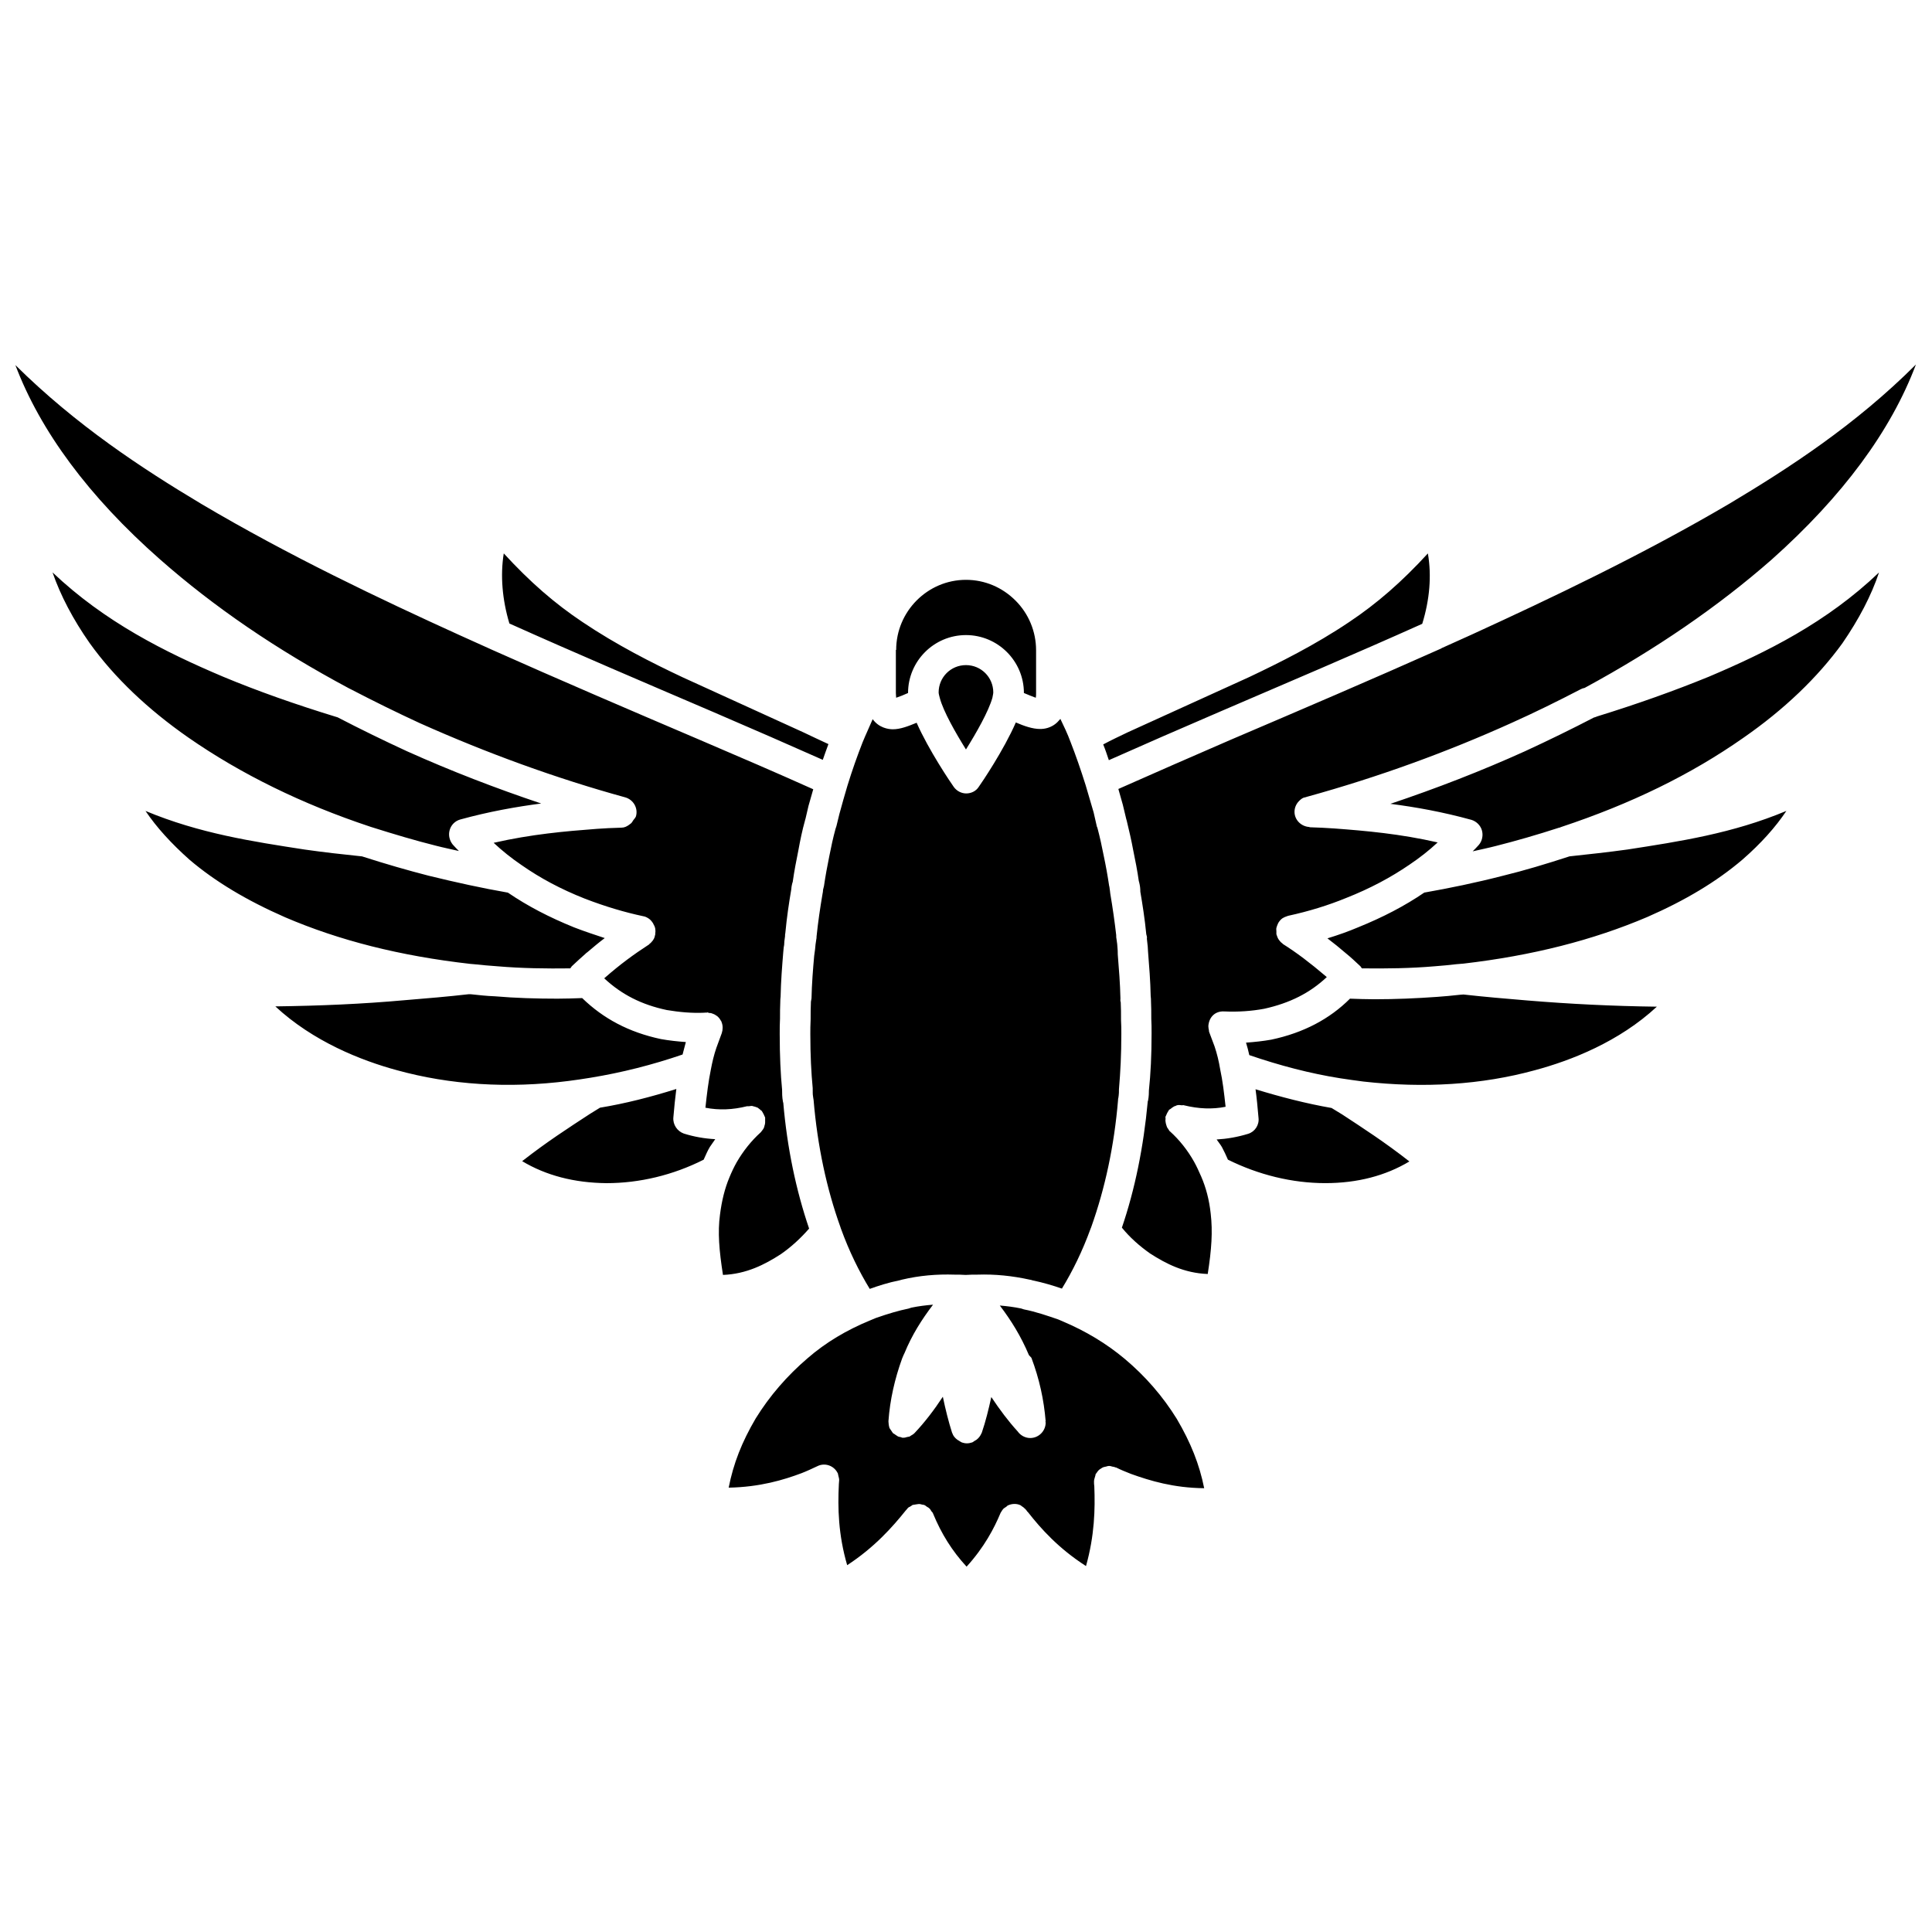 <?xml version="1.0" encoding="UTF-8"?>
<!-- Uploaded to: SVG Repo, www.svgrepo.com, Generator: SVG Repo Mixer Tools -->
<svg width="800px" height="800px" version="1.1" viewBox="144 144 512 512" xmlns="http://www.w3.org/2000/svg">
 <defs>
  <clipPath id="a">
   <path d="m148.09 240h503.81v320h-503.81z"/>
  </clipPath>
 </defs>
 <g clip-path="url(#a)">
  <path d="m442.9 338.05 32.195-14.641c7.949-3.777 17.32-8.422 26.449-14.562 7.32-4.879 13.934-10.629 20.859-18.184 1.023 5.902 0.473 12.281-1.496 18.656-17.711 7.949-35.738 15.586-53.844 23.379l-15.273 6.613c-4.644 2.047-9.289 4.094-13.934 6.141-0.473-1.418-0.945-2.832-1.496-4.172 2.207-1.184 4.414-2.207 6.539-3.231zm-2.68 58.883c0.316 3.938 0.629 7.793 0.707 11.652 0 0.395-0.078 0.629 0.078 1.023 0.078 1.496 0.078 2.914 0.078 4.801 0.078 1.18 0.078 2.363 0.078 3.543 0 5.59-0.234 10.078-0.629 14.719 0 0.629 0 1.258-0.078 1.73 0 0.156-0.078 0.316-0.078 0.551-0.078 0.156-0.078 0.316-0.078 0.551-1.023 12.203-3.465 23.457-7.086 33.613-0.078 0.156-0.078 0.316-0.156 0.395-2.203 6.062-4.801 11.336-7.637 15.98-2.281-0.789-4.879-1.574-7.871-2.203-0.234-0.078-0.395-0.156-0.629-0.156-4.644-1.023-9.211-1.496-13.934-1.34-0.945 0-2.047 0-3.07 0.078-1.023-0.078-2.047-0.078-2.914-0.078-4.723-0.156-9.367 0.234-14.012 1.34-0.156 0.078-0.395 0.078-0.551 0.156-3.148 0.629-5.746 1.496-7.949 2.281-2.832-4.644-5.434-9.918-7.637-15.98-0.078-0.156-0.078-0.316-0.156-0.473-3.621-10.078-6.062-21.41-7.086-33.613 0-0.156-0.078-0.316-0.078-0.473s-0.078-0.395-0.078-0.551c-0.078-0.395-0.078-1.102-0.078-2.125-0.395-4.172-0.629-8.738-0.629-14.328 0-1.18 0-2.363 0.078-3.856 0-1.574 0-3.07 0.078-4.723 0.078-0.316 0.078-0.551 0.156-0.867 0.078-3.856 0.395-7.793 0.707-11.258l0.234-1.73c0.078-0.867 0.156-1.73 0.316-2.598 0.078-0.234 0.078-0.551 0.078-0.789 0.395-3.856 0.945-7.559 1.574-11.258 0.078-0.234 0.156-0.945 0.156-1.18 0.078-0.234 0.078-0.395 0.156-0.629 0-0.078 0.078-0.234 0.078-0.316 0.395-2.676 0.867-5.273 1.418-7.949 0.473-2.441 1.023-4.961 1.652-7.242 0-0.078 0.078-0.156 0.078-0.234 0.078-0.156 0.078-0.316 0.156-0.473l0.789-3.227c0.707-2.598 1.418-5.117 2.125-7.477 1.258-4.094 2.598-7.871 4.016-11.492 0.867-2.125 1.812-4.094 2.676-6.141 1.652 2.281 4.094 2.676 5.352 2.676 1.969 0 4.016-0.789 6.297-1.73 3.227 7.32 9.055 15.902 9.84 17.004 0.789 1.102 2.047 1.73 3.305 1.73 1.34 0 2.598-0.629 3.305-1.73 0.789-1.102 6.613-9.684 9.84-17.082 2.203 0.945 4.41 1.73 6.453 1.73 1.258 0 2.519-0.316 3.699-1.102 0.707-0.473 1.18-1.023 1.652-1.574 0.945 1.969 1.891 3.938 2.676 6.062 1.418 3.621 2.754 7.477 4.016 11.492 0.707 2.441 1.418 4.879 2.125 7.242l0.789 3.465c0 0.156 0.078 0.316 0.156 0.473 0 0.078 0.078 0.156 0.078 0.234 0.629 2.363 1.18 4.879 1.652 7.32 0.551 2.598 1.023 5.195 1.418 7.871 0 0.156 0.078 0.234 0.078 0.316 0.078 0.629 0.234 1.574 0.234 1.812 0.629 3.699 1.18 7.559 1.574 11.02v0.156c0 0.316 0 0.551 0.078 0.867 0.156 0.867 0.234 1.73 0.316 3.07m-33.203-66.996c-1.023 3.621-4.25 9.289-7.008 13.699-2.754-4.41-5.984-10.078-6.926-13.617-0.078-0.316-0.316-1.102-0.316-1.496 0-4.016 3.227-7.242 7.242-7.242s7.242 3.227 7.242 7.242c0.004 0.391-0.234 1.258-0.234 1.414zm-25.504-12.676c0-10.234 8.344-18.578 18.5-18.578 4.961 0 9.605 1.969 13.145 5.512 3.465 3.465 5.434 8.188 5.434 13.145v11.336c0 0.473 0 0.945-0.078 1.258-0.867-0.316-2.047-0.789-3.148-1.258 0-8.5-6.926-15.352-15.352-15.352-8.5 0-15.352 6.926-15.352 15.352-1.023 0.473-2.203 0.945-3.148 1.258 0-0.316-0.078-0.707-0.078-1.258v-11.414zm-103.99-25.582c6.926 7.559 13.539 13.305 20.859 18.184 9.133 6.141 18.5 10.863 26.527 14.641l32.117 14.641c2.125 1.023 4.328 2.047 6.535 3.07-0.473 1.34-1.023 2.754-1.496 4.172-4.644-2.047-9.289-4.094-13.934-6.141l-15.273-6.613c-18.184-7.793-36.133-15.43-53.844-23.379-1.887-6.293-2.438-12.75-1.492-18.574zm-109.74 23.773c-4.41-6.297-7.715-12.594-9.84-18.734 13.855 13.145 29.758 21.098 45.184 27.629 9.055 3.777 19.051 7.32 30.387 10.785 6.062 3.148 12.203 6.141 18.344 8.973 11.73 5.273 23.617 9.84 35.582 13.855-6.613 0.867-13.777 2.125-21.492 4.25-1.34 0.395-2.363 1.418-2.754 2.754-0.395 1.34-0.078 2.754 0.789 3.856 0.551 0.629 1.102 1.18 1.652 1.73-2.047-0.473-4.016-0.867-6.141-1.418-5.352-1.34-10.941-2.992-17.16-4.961-0.078 0-0.156-0.078-0.234-0.078-18.027-5.984-34.242-13.934-48.176-23.617-10.711-7.469-19.605-15.891-26.141-25.023zm26.527 57.465c-4.961-4.41-8.816-8.66-11.73-12.988 14.328 5.984 28.418 8.109 42.195 10.234 4.961 0.707 9.84 1.258 15.191 1.812 6.375 2.047 12.121 3.699 17.633 5.117 7.398 1.812 14.25 3.305 21.02 4.488 5.195 3.543 10.941 6.535 17.555 9.211 2.832 1.102 5.512 1.969 8.109 2.832-1.574 1.18-3.07 2.441-4.644 3.777-0.156 0.078-0.316 0.234-0.473 0.395-1.18 1.023-2.363 2.125-3.621 3.305-0.156 0.156-0.234 0.395-0.395 0.551-6.375 0.078-12.832 0-19.285-0.551-2.125-0.156-4.094-0.316-6.219-0.551l-0.945-0.078c-18.734-2.125-34.793-6.219-49.121-12.359-10.23-4.488-18.496-9.449-25.27-15.195zm54.949 55.734c-9.605-2.598-22.277-7.637-32.273-16.926 11.887-0.156 23.066-0.629 34.402-1.652 5.746-0.473 11.414-0.945 16.848-1.574h0.473c2.203 0.234 4.25 0.473 6.453 0.551 5.512 0.473 11.098 0.629 16.609 0.629 2.203 0 4.328-0.078 6.535-0.156 5.59 5.434 12.359 9.055 20.859 10.863 2.203 0.395 4.41 0.629 6.613 0.789-0.316 1.102-0.551 2.203-0.867 3.305-8.031 2.754-16.137 4.801-24.324 6.141-1.969 0.316-3.938 0.629-5.902 0.867-16.062 2.047-31.414 1.023-45.426-2.836zm33.141 24.09c6.535-5.117 12.281-8.816 17.949-12.516l2.676-1.652c6.691-1.102 13.461-2.832 20.23-4.961-0.316 2.363-0.551 4.801-0.789 7.559-0.156 1.891 1.023 3.621 2.754 4.25 2.754 0.867 5.512 1.34 8.344 1.496-0.473 0.707-0.945 1.34-1.418 2.047-0.629 1.023-1.102 2.203-1.652 3.387-8.109 4.094-17.004 6.219-25.742 6.219-8.574-0.082-16.055-2.051-22.352-5.828zm68.566 24.637c-4.25 2.754-9.133 5.273-15.352 5.512-1.023-6.535-1.418-11.336-0.789-15.98 0.473-3.699 1.258-6.926 2.519-9.918 0.551-1.34 1.18-2.676 1.891-3.938 1.73-2.992 3.856-5.668 6.375-7.949 0.156-0.156 0.234-0.316 0.316-0.395 0.156-0.234 0.395-0.473 0.473-0.707 0.156-0.234 0.156-0.473 0.234-0.707 0.078-0.234 0.156-0.473 0.156-0.789v-0.789-0.551c0-0.078-0.078-0.078-0.078-0.156-0.078-0.234-0.234-0.473-0.316-0.707-0.156-0.234-0.234-0.473-0.395-0.707-0.078-0.078-0.078-0.078-0.078-0.156-0.156-0.156-0.316-0.156-0.395-0.316-0.234-0.156-0.473-0.395-0.707-0.551-0.234-0.078-0.395-0.156-0.629-0.234-0.316-0.078-0.551-0.156-0.867-0.234-0.234 0-0.473 0-0.789 0.078h-0.551c-3.777 0.945-7.398 1.102-11.02 0.395 0.395-3.699 0.789-6.926 1.418-9.996 0.395-2.125 0.867-4.094 1.496-5.902l1.418-3.856c0.156-0.473 0.234-0.945 0.234-1.418v-0.078c0-0.629-0.156-1.18-0.395-1.73 0 0 0-0.078-0.078-0.078-0.234-0.473-0.629-0.945-1.023-1.258-0.078 0-0.078-0.078-0.156-0.078-0.395-0.316-0.789-0.473-1.258-0.629-0.156-0.078-0.395-0.078-0.551-0.078-0.234 0-0.395-0.156-0.629-0.156-0.078 0-0.156 0.078-0.234 0.078-0.156 0-0.316-0.078-0.473 0-3.387 0.156-6.691-0.156-9.996-0.707-6.691-1.418-11.965-4.094-16.609-8.422 0.156-0.078 0.234-0.156 0.395-0.316 3.777-3.305 7.398-5.984 11.414-8.582 0.078 0 0.078-0.078 0.156-0.156 0.316-0.234 0.551-0.473 0.789-0.789 0.078-0.078 0.156-0.156 0.234-0.316 0.234-0.316 0.395-0.707 0.473-1.18 0-0.078 0.078-0.156 0.078-0.234v-0.234c0.078-0.473 0.078-0.867 0-1.34s-0.316-0.945-0.551-1.34c0-0.078 0-0.078-0.078-0.156-0.316-0.473-0.629-0.867-1.102-1.18-0.473-0.316-0.945-0.551-1.496-0.629-4.801-1.023-9.918-2.519-15.43-4.644-6.375-2.519-11.809-5.434-16.766-8.895-2.676-1.812-5.117-3.777-7.398-5.902 9.996-2.281 18.973-3.07 27.316-3.699 1.969-0.156 4.016-0.234 6.535-0.316 0.789 0 1.418-0.316 1.969-0.707 0.234-0.156 0.395-0.316 0.629-0.473 0.234-0.234 0.395-0.551 0.551-0.789 0.234-0.316 0.551-0.629 0.707-1.023 0.629-2.125-0.629-4.41-2.832-5.039-18.344-5.039-36.684-11.73-54.473-19.68-6.141-2.832-12.203-5.824-18.262-8.973-0.156-0.078-0.316-0.156-0.473-0.234-19.285-10.312-35.66-21.492-50.066-34.164-18.902-16.633-31.734-34.031-38.348-51.508 16.137 15.98 33.691 27.473 49.359 36.84 23.145 13.699 47.547 25.27 68.328 34.715l8.031 3.621 0.156 0.078c18.344 8.188 36.918 16.137 55.734 24.168l15.191 6.535c4.879 2.125 9.762 4.25 14.641 6.453-0.395 1.418-0.789 2.832-1.258 4.41l-0.789 3.387c-0.078 0.156-0.078 0.316-0.156 0.551-0.707 2.519-1.258 5.195-1.73 7.793-0.551 2.754-1.102 5.512-1.496 8.344 0 0.078 0 0.156-0.078 0.234-0.234 0.867-0.316 1.574-0.316 1.812-0.629 3.699-1.18 7.398-1.574 11.57-0.078 0.234-0.078 0.551-0.078 0.867-0.156 0.945-0.234 1.812-0.234 2.281-0.078 0.395-0.156 0.789-0.234 1.891-0.316 3.856-0.629 7.793-0.707 11.809-0.078 0.551-0.078 1.023-0.078 1.18-0.078 1.652-0.078 3.227-0.078 4.644-0.078 1.418-0.078 2.676-0.078 4.094 0 5.824 0.234 10.629 0.629 14.719 0 0.867 0 2.047 0.234 3.227 0 0.078 0 0.156 0.078 0.234 1.023 11.965 3.387 23.223 6.848 33.379-2.129 2.445-4.648 4.809-7.481 6.773zm65.73 26.766c-2.125-5.039-4.723-9.211-7.715-13.145 1.891 0.156 3.777 0.395 5.668 0.789 0.234 0.078 0.473 0.156 0.707 0.234 3.227 0.629 6.375 1.73 9.133 2.676l1.102 0.473c6.141 2.598 11.652 5.902 16.531 9.996 5.434 4.566 10.078 9.918 13.777 15.902 3.699 6.297 5.984 12.043 7.242 18.344-8.109-0.078-14.328-1.969-19.363-3.777-1.418-0.551-2.754-1.102-4.016-1.73h-0.156c-0.234-0.156-0.551-0.156-0.867-0.234-0.234-0.078-0.473-0.156-0.707-0.156h-0.156c-0.234 0-0.473 0.078-0.707 0.156-0.234 0.078-0.473 0.078-0.707 0.156-0.234 0.078-0.473 0.234-0.707 0.395-0.234 0.156-0.395 0.234-0.551 0.395-0.234 0.234-0.395 0.473-0.551 0.707-0.078 0.156-0.234 0.234-0.316 0.473v0.156c-0.078 0.234-0.156 0.551-0.234 0.789-0.078 0.234-0.156 0.551-0.156 0.789v0.156c0 0.395 0 0.707 0.078 1.258 0.234 5.984 0.078 12.988-2.203 21.098-7.242-4.644-11.965-9.918-15.352-14.25-0.078-0.078-0.156-0.156-0.234-0.234-0.234-0.395-0.629-0.789-1.023-1.102-0.156-0.078-0.316-0.234-0.473-0.316-0.078-0.078-0.156-0.156-0.316-0.234-1.023-0.473-2.203-0.395-3.148 0-0.234 0.078-0.395 0.234-0.551 0.395-0.234 0.156-0.473 0.316-0.707 0.473-0.316 0.316-0.551 0.707-0.789 1.102 0 0.078-0.078 0.078-0.078 0.156-1.652 3.938-4.25 8.973-8.973 14.168-3.856-4.172-6.691-8.738-8.895-14.09-0.078-0.234-0.234-0.395-0.395-0.551-0.156-0.234-0.234-0.395-0.395-0.629 0 0-0.078 0-0.078-0.078-0.234-0.234-0.473-0.395-0.789-0.551-0.156-0.156-0.316-0.234-0.551-0.395-0.234-0.078-0.473-0.156-0.707-0.156-0.234-0.078-0.551-0.156-0.789-0.156-0.234 0-0.395 0.078-0.629 0.078-0.316 0.078-0.629 0.078-0.945 0.156h-0.078c-0.234 0.078-0.395 0.316-0.629 0.395-0.156 0.156-0.395 0.156-0.551 0.316l-0.234 0.234c-0.156 0.234-0.395 0.473-0.473 0.551-3.465 4.328-8.266 9.762-15.508 14.484-2.363-8.109-2.519-15.191-2.203-21.492 0-0.156 0.078-0.867 0.078-1.023v-0.156c0-0.234-0.078-0.551-0.156-0.789-0.078-0.234-0.078-0.473-0.156-0.707 0-0.078 0-0.156-0.078-0.234-1.023-2.047-3.465-2.832-5.434-1.812-1.34 0.629-2.676 1.258-4.094 1.812-4.801 1.812-11.098 3.699-19.363 3.856 1.258-6.375 3.465-12.043 7.164-18.344 3.699-5.984 8.344-11.336 13.777-15.98 4.801-4.172 10.391-7.477 16.531-9.996l1.496-0.629c3.387-1.18 6.062-1.969 8.738-2.519 0.234-0.078 0.473-0.156 0.707-0.234 1.891-0.395 3.777-0.629 5.746-0.789-2.992 3.938-5.59 8.031-7.559 12.832-0.156 0.316-0.316 0.629-0.629 1.418-1.969 5.434-3.227 11.02-3.621 16.531v0.234c0 0.316 0.078 0.551 0.078 0.867 0.078 0.234 0.078 0.473 0.156 0.707 0.078 0.234 0.234 0.395 0.395 0.629 0.156 0.234 0.316 0.473 0.473 0.707 0.078 0.078 0.078 0.156 0.156 0.156 0.156 0.156 0.316 0.156 0.473 0.316 0.234 0.156 0.473 0.316 0.707 0.473s0.551 0.156 0.789 0.234c0.156 0 0.316 0.156 0.473 0.156h0.316 0.078c0.234 0 0.473-0.078 0.707-0.156 0.234-0.078 0.551-0.078 0.789-0.156 0.156-0.078 0.316-0.234 0.473-0.316 0.316-0.156 0.551-0.316 0.789-0.551l0.078-0.078c2.754-2.914 5.195-6.141 7.477-9.605 0.707 3.387 1.496 6.535 2.441 9.523 0 0.078 0.078 0.078 0.078 0.156 0.234 0.707 0.707 1.258 1.34 1.73 0.156 0.078 0.234 0.156 0.395 0.234 0.234 0.156 0.473 0.316 0.789 0.473 0.473 0.156 0.867 0.234 1.34 0.234 0.473 0 0.867-0.078 1.34-0.234 0.316-0.078 0.473-0.316 0.789-0.473 0.156-0.078 0.234-0.156 0.395-0.234 0.629-0.473 1.023-1.023 1.34-1.73 0-0.078 0.078-0.078 0.078-0.156 1.023-2.992 1.812-6.219 2.519-9.445 2.203 3.305 4.488 6.375 7.008 9.133 0.707 1.023 1.969 1.73 3.305 1.73 2.281 0 4.094-1.891 4.094-4.094 0-0.078-0.078-0.234-0.078-0.316h0.078c-0.473-5.746-1.652-11.18-3.777-16.848m30.828-108.95c-0.078-0.707-0.156-1.418-0.234-2.125 0.078-0.316 0-0.707-0.156-1.18-0.395-4.094-1.023-8.031-1.574-11.258 0-0.867-0.078-1.574-0.316-2.519 0-0.078 0-0.156-0.078-0.234-0.395-2.832-0.945-5.59-1.496-8.266-0.473-2.598-1.102-5.273-1.73-7.871-0.078-0.156-0.078-0.316-0.156-0.551l-0.867-3.621c-0.395-1.418-0.789-2.754-1.18-4.172 4.879-2.125 9.762-4.328 14.641-6.453l15.191-6.613c18.812-8.031 37.391-15.98 55.734-24.168l0.078-0.078 8.031-3.621c20.781-9.523 45.184-21.098 68.328-34.715 15.664-9.367 33.297-20.781 49.359-36.84-6.613 17.555-19.363 34.875-38.258 51.719-14.09 12.359-30.699 23.773-49.438 33.93-0.156 0.078-0.316 0.156-0.551 0.156-0.156 0.078-0.395 0.156-0.551 0.234-6.062 3.148-12.121 6.141-18.262 8.895-17.238 7.793-35.426 14.406-54.238 19.602-0.156 0-0.316 0.156-0.551 0.156-0.156 0.078-0.395 0.078-0.551 0.156-0.316 0.156-0.629 0.395-0.867 0.629l-0.234 0.234c-0.707 0.707-1.18 1.73-1.18 2.832 0 2.125 1.73 3.856 3.856 4.016 0.078 0 0.156 0.078 0.234 0.078 2.203 0.078 4.328 0.156 6.453 0.316 8.422 0.629 17.398 1.418 27.395 3.699-2.363 2.203-4.801 4.094-7.477 5.902-4.961 3.387-10.391 6.297-16.766 8.816-4.801 1.969-9.918 3.543-15.352 4.723-0.078 0-0.156 0.078-0.234 0.078-0.473 0.156-0.867 0.316-1.258 0.551-0.473 0.316-0.789 0.707-1.102 1.18-0.078 0.078-0.078 0.234-0.156 0.316-0.156 0.395-0.316 0.707-0.395 1.102-0.078 0.316 0 0.551 0 0.867v0.707 0.078c0.156 0.473 0.316 0.945 0.551 1.34 0.078 0.078 0.156 0.156 0.234 0.316 0.234 0.316 0.473 0.551 0.789 0.789 0.078 0 0.078 0.078 0.156 0.156 3.621 2.281 7.164 4.961 11.414 8.582 0.078 0.078 0.156 0.156 0.234 0.156-4.488 4.25-9.84 6.926-16.609 8.422-3.387 0.629-6.926 0.867-10.547 0.707-2.519-0.156-4.094 1.574-4.25 3.856v0.078c0 0.395 0.078 0.707 0.156 1.102 0 0.156 0 0.316 0.078 0.473l1.418 3.777c0.629 1.891 1.102 3.777 1.496 6.141 0.629 2.914 1.023 6.141 1.418 9.84-3.543 0.707-7.164 0.551-11.02-0.395-0.156-0.078-0.395 0-0.551 0-0.234 0-0.551-0.078-0.789-0.078-0.316 0-0.629 0.078-0.867 0.234-0.156 0.078-0.395 0.078-0.551 0.234-0.316 0.156-0.551 0.395-0.789 0.551-0.078 0.078-0.234 0.156-0.395 0.234-0.078 0.078-0.078 0.078-0.078 0.156-0.156 0.234-0.316 0.473-0.473 0.789-0.078 0.234-0.234 0.473-0.316 0.707 0 0.078-0.078 0.078-0.078 0.156-0.078 0.156 0 0.395 0 0.551 0 0.316-0.078 0.551 0 0.789 0 0.234 0.078 0.473 0.156 0.789 0.078 0.234 0.156 0.473 0.234 0.707 0.156 0.234 0.316 0.473 0.473 0.707 0.078 0.156 0.156 0.316 0.316 0.395 2.519 2.281 4.644 4.961 6.375 8.031 0.707 1.258 1.258 2.519 1.891 3.938 1.258 2.914 2.125 6.141 2.519 9.84 0.551 4.723 0.234 9.445-0.789 15.98-6.297-0.234-11.098-2.754-15.273-5.434-2.914-2.047-5.434-4.328-7.477-6.848 3.465-10.156 5.746-21.41 6.848-33.379 0-0.078 0-0.156 0.078-0.234 0.234-1.18 0.234-2.281 0.234-2.754 0.473-4.488 0.707-9.289 0.707-15.113 0-1.418 0-2.676-0.078-3.856 0-1.73 0-3.305-0.078-4.723 0-0.316 0-0.789-0.078-1.34-0.078-3.938-0.395-7.871-0.707-11.809m46.996 61.41c-8.816 0-17.711-2.203-25.82-6.219-0.473-1.102-1.023-2.281-1.574-3.305-0.395-0.707-0.945-1.34-1.418-2.047 2.754-0.156 5.512-0.629 8.344-1.496 1.812-0.551 2.992-2.363 2.754-4.25-0.234-2.754-0.473-5.273-0.789-7.559 6.691 2.047 13.383 3.777 20.152 4.961l2.832 1.73c5.512 3.621 11.258 7.32 17.789 12.438-6.289 3.777-13.77 5.746-22.27 5.746zm55.496-29.914c-14.09 3.856-29.363 4.801-45.422 2.992-1.969-0.234-3.938-0.551-6.141-0.867-7.949-1.258-16.059-3.387-24.09-6.141-0.234-1.102-0.551-2.281-0.867-3.305 2.203-0.156 4.488-0.395 6.691-0.789 8.582-1.812 15.508-5.512 20.859-10.863 2.203 0.078 4.328 0.156 6.535 0.156 5.512 0 11.02-0.234 16.531-0.629 2.047-0.156 4.016-0.316 5.984-0.551l1.023-0.078c5.59 0.629 11.18 1.102 16.848 1.574 11.414 0.945 22.516 1.496 34.402 1.652-9.996 9.289-22.672 14.25-32.355 16.848zm55.027-55.812c-6.848 5.824-15.113 10.785-25.191 15.191-14.406 6.141-30.465 10.234-48.727 12.359l-1.891 0.156c-1.891 0.234-3.777 0.395-5.746 0.551-6.375 0.551-12.832 0.629-19.285 0.551-0.156-0.156-0.234-0.395-0.395-0.551-1.34-1.258-2.598-2.441-3.777-3.387-1.73-1.496-3.305-2.754-4.961-4.016 2.832-0.867 5.512-1.812 8.109-2.914 6.613-2.676 12.359-5.668 17.555-9.211 6.691-1.18 13.617-2.598 20.941-4.488 5.512-1.34 11.258-3.07 17.555-5.117 5.117-0.551 10.234-1.102 15.352-1.812 13.699-2.125 27.867-4.25 42.117-10.234-2.84 4.262-6.695 8.594-11.656 12.922zm26.527-57.387c-6.613 9.133-15.508 17.633-26.293 25.113-13.934 9.762-29.758 17.477-48.254 23.617-0.078 0-0.234 0.078-0.316 0.156h-0.078-0.078c-6.062 1.969-11.57 3.543-16.848 4.879-2.125 0.551-4.094 0.945-6.141 1.418 0.551-0.551 1.102-1.102 1.652-1.73 0.867-1.023 1.18-2.519 0.789-3.856-0.395-1.34-1.496-2.363-2.754-2.754-7.715-2.125-14.801-3.387-21.492-4.25 12.203-4.094 24.168-8.738 35.66-13.934 6.141-2.832 12.281-5.824 18.344-8.973h0.078c0.078 0 0.156-0.078 0.234-0.078 0.156-0.078 0.316-0.078 0.395-0.156 10.941-3.387 20.625-6.848 29.676-10.547 15.43-6.535 31.25-14.406 45.105-27.629-2.043 6.129-5.348 12.426-9.68 18.723z"/>
 </g>
</svg>